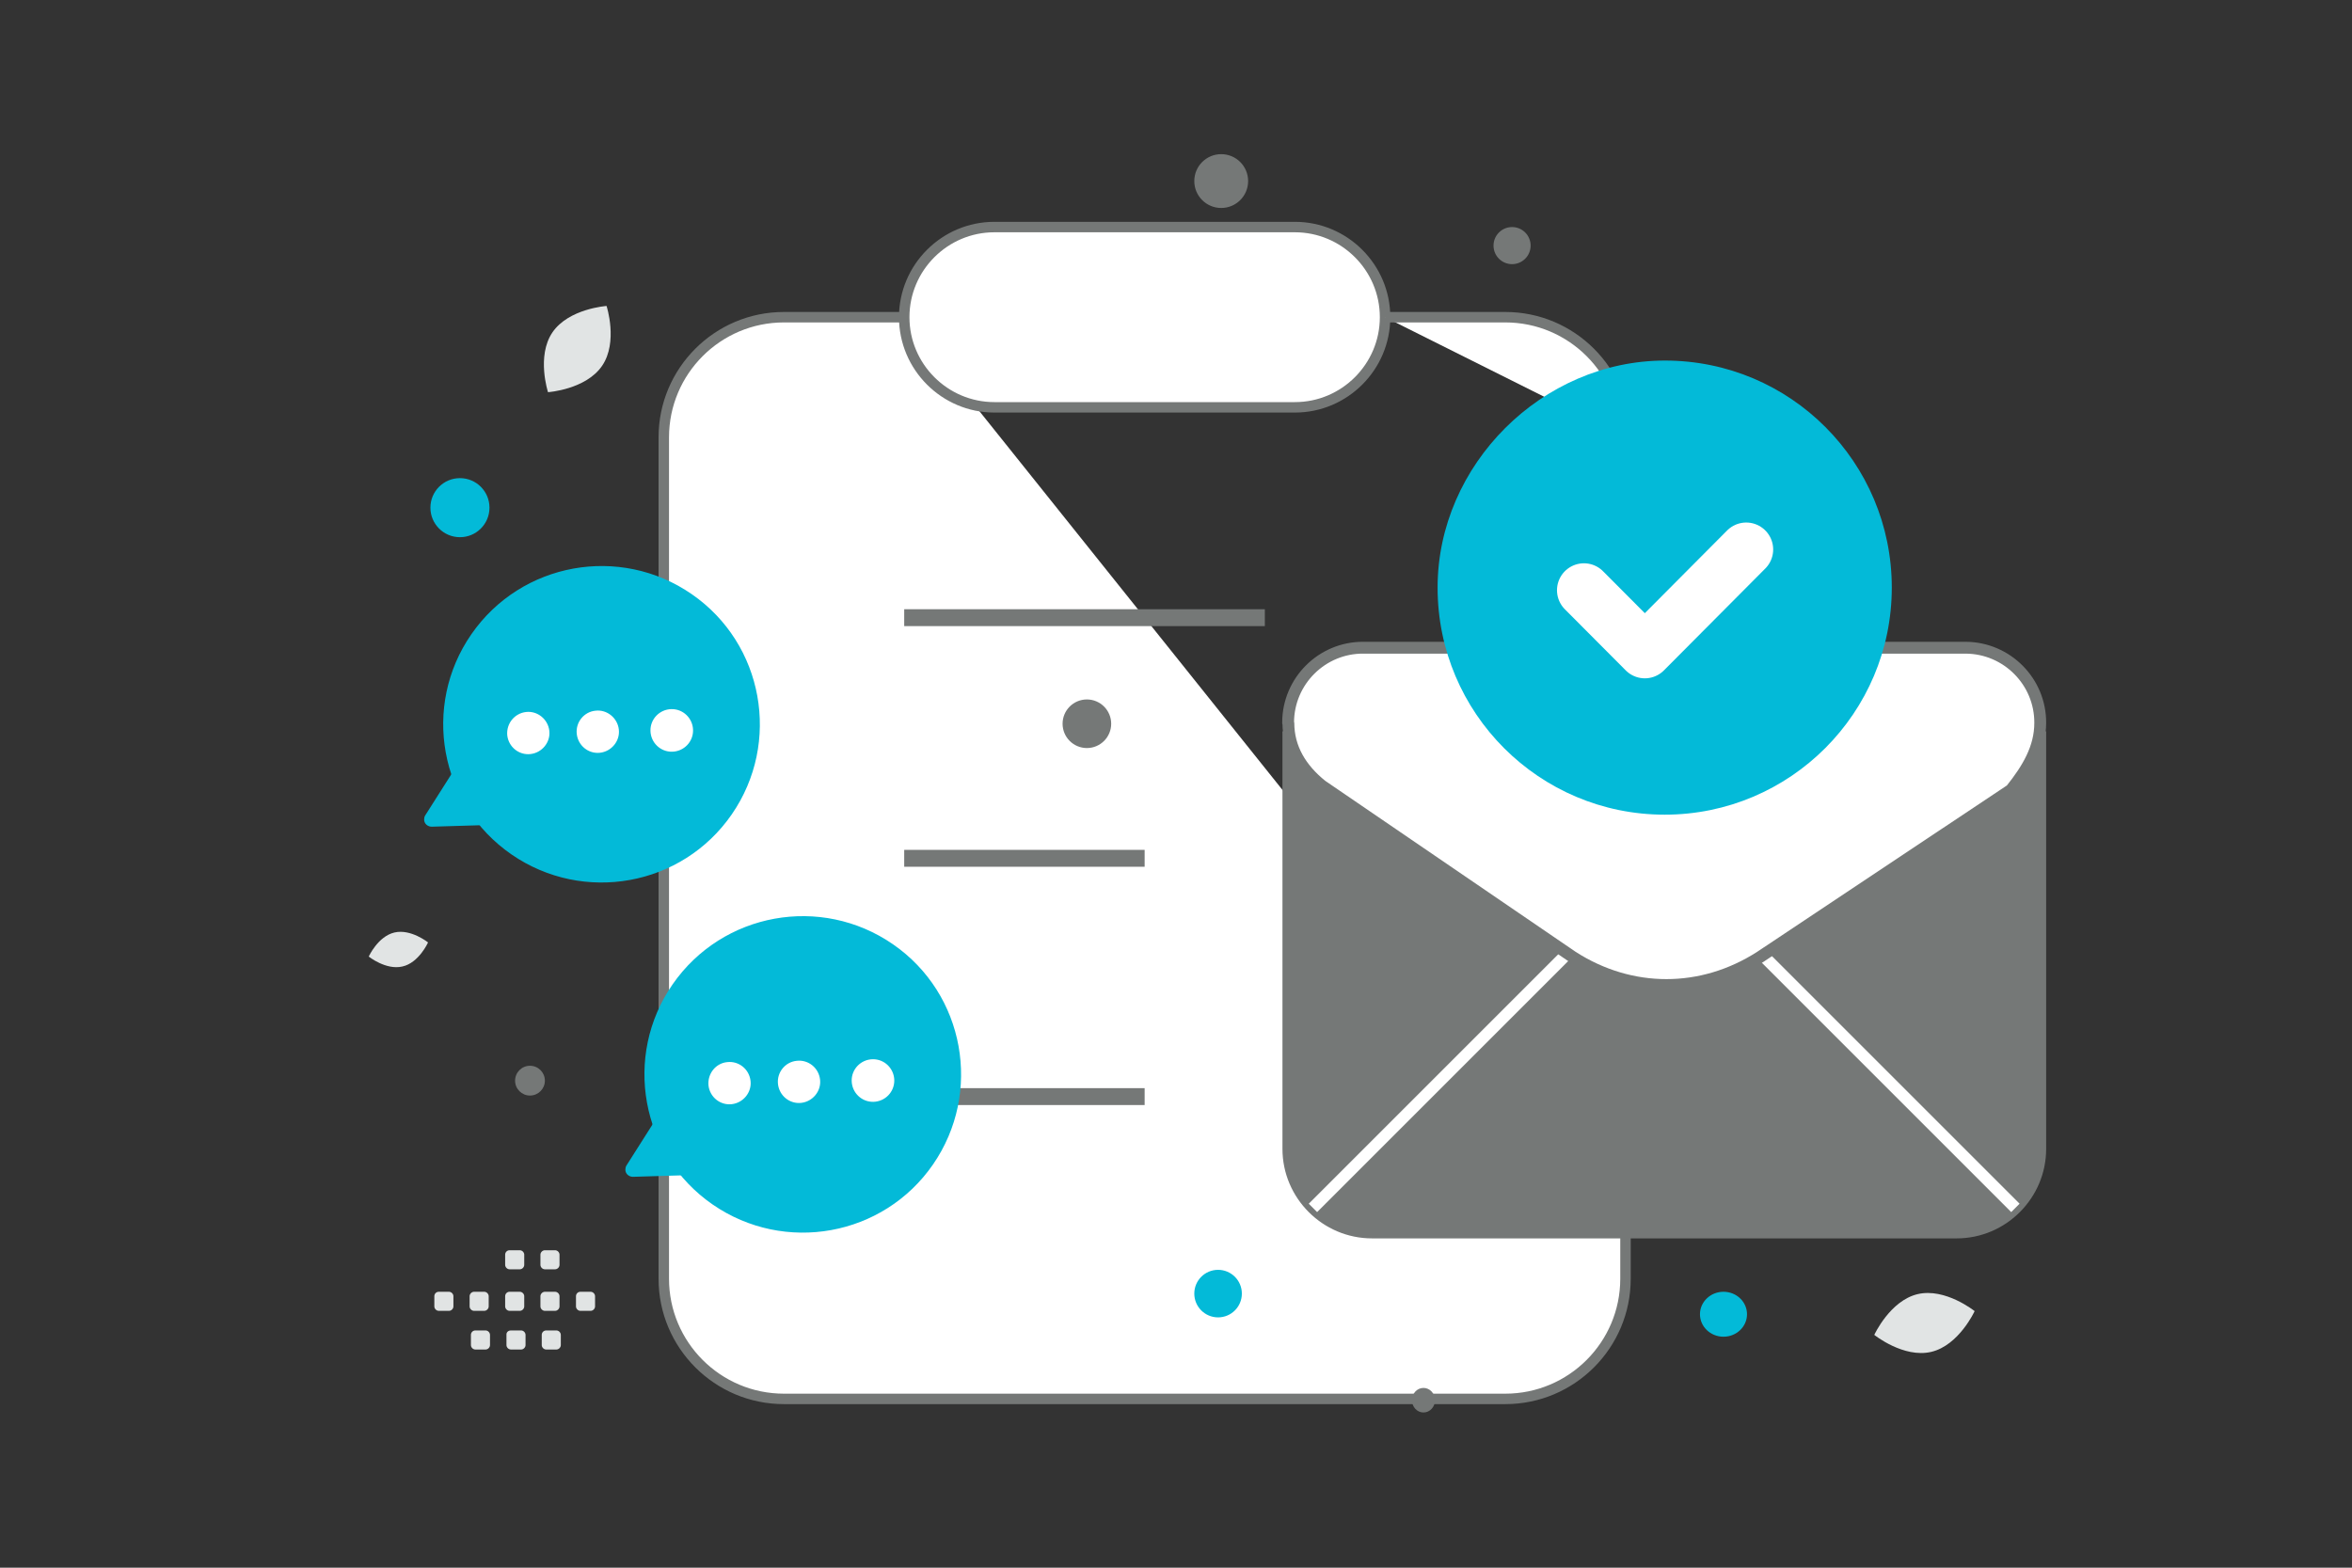 <?xml version="1.0" encoding="utf-8"?>
<!-- Generator: Adobe Illustrator 25.0.1, SVG Export Plug-In . SVG Version: 6.00 Build 0)  -->
<svg version="1.1" id="Livello_1" xmlns:v="https://vecta.io/nano"
	 xmlns="http://www.w3.org/2000/svg" xmlns:xlink="http://www.w3.org/1999/xlink" x="0px" y="0px" viewBox="0 0 900 600"
	 style="enable-background:new 0 0 900 600;" xml:space="preserve">
<rect x="0" y="0" width="900" height="600" fill="#333333" stroke="none"/>
<style type="text/css">
	.st0{fill:none;}
	.st1{fill-rule:evenodd;clip-rule:evenodd;fill:#FFFFFF;}
	.st2{fill:none;stroke:#757877;stroke-width:4;}
	.st3{fill-rule:evenodd;clip-rule:evenodd;fill:#FFFFFF;stroke:#757877;stroke-width:4;}
	.st4{fill:none;stroke:#757877;stroke-width:6.462;}
	.st5{fill-rule:evenodd;clip-rule:evenodd;fill:#757877;}
	.st6{fill:none;stroke:#757877;stroke-width:4.532;}
	.st7{fill:none;stroke:#FFFFFF;stroke-width:4.532;}
	.st8{fill-rule:evenodd;clip-rule:evenodd;fill:#FFFFFF;stroke:#757877;stroke-width:4.532;}
	.st9{fill-rule:evenodd;clip-rule:evenodd;fill:#03BAD8;}
	.st10{fill:none;stroke:#FFFFFF;stroke-width:20.624;stroke-linecap:round;stroke-linejoin:round;}
	.st11{fill:#03BAD8;}
	.st12{fill:#FFFFFF;}
	.st13{fill-rule:evenodd;clip-rule:evenodd;fill:#E1E4E4;}
	.st14{fill:#E1E4E4;}
	.st15{fill:#757877;}
</style>
<path class="st0" d="M0,0h900v600H0V0z"/>
<g>
	<path id="D" class="st1" d="M346,121.4h-46c-25.4,0-46,20.6-46,46v322c0,25.4,20.6,46,46,46h276c25.4,0,46-20.6,46-46v-23"/>
</g>
<g>
	<g>
		<path id="D_1_" class="st2" d="M346,121.4h-46c-25.4,0-46,20.6-46,46v322c0,25.4,20.6,46,46,46h276c25.4,0,46-20.6,46-46v-23"/>
	</g>
	<path class="st3" d="M495.5,155.9h-115c-19,0-34.5-15.5-34.5-34.5s15.5-34.5,34.5-34.5h115c19,0,34.5,15.5,34.5,34.5
		S514.5,155.9,495.5,155.9L495.5,155.9z"/>
</g>
<path class="st1" d="M346,236.4h138H346z"/>
<path class="st4" d="M346,236.4h138"/>
<path class="st1" d="M346,328.5h92H346z"/>
<path class="st4" d="M346,328.5h92"/>
<path class="st1" d="M346,419.7h92H346z"/>
<path class="st4" d="M346,419.7h92"/>
<path class="st1" d="M530,121.4h46c25.4,0,46,20.6,46,46"/>
<path class="st2" d="M530,121.4h46c25.4,0,46,20.6,46,46"/>
<path class="st5" d="M493,279.9v159.8c0,17.6,14.4,32,32,32h223.7c17.6,0,32-14.4,32-32V279.9"/>
<path class="st6" d="M493,279.9v159.8c0,17.6,14.4,32,32,32h223.7c17.6,0,32-14.4,32-32V279.9"/>
<path class="st1" d="M502.4,462.3l97.4-97.4L502.4,462.3z"/>
<path class="st7" d="M502.4,462.3l97.4-97.4"/>
<path class="st1" d="M674.5,365.6l96.7,96.7L674.5,365.6z"/>
<g>
	<path class="st7" d="M674.5,365.6l96.7,96.7"/>
	<path class="st8" d="M493,276.7c0,9.6,4.8,17.6,12.8,24l95.9,65.5c22.4,14.4,49.5,14.4,71.9,0l95.9-63.9c6.4-8,11.2-16,11.2-25.6
		c0.1-15.8-12.7-28.7-28.5-28.8c-0.1,0-0.2,0-0.2,0H521.7c-15.8-0.1-28.7,12.7-28.8,28.5C493,276.6,493,276.6,493,276.7z"/>
</g>
<path class="st9" d="M637,311.8c-48,0-86.9-38.9-86.9-86.9c0-47,40-86.9,87-86.9c48,0,86.8,38.9,86.8,86.9
	C723.9,272.8,685,311.8,637,311.8L637,311.8z"/>
<path class="st10" d="M668.2,210.3l-38.8,39l-23.3-23.4"/>
<g>
	<path class="st11" d="M180.4,242.7c19.1-27.5,56.8-34.3,84.3-15.3s34.3,56.8,15.3,84.3s-56.8,34.3-84.3,15.3
		S161.3,270.2,180.4,242.7z"/>
	<g>
		<path id="E" class="st11" d="M194.3,311.5c0.7,1.4,0.2,3.1-1.1,3.8c-0.4,0.2-0.8,0.3-1.3,0.3l-26.7,0.8c-1.6,0-2.9-1.2-2.9-2.7
			c0-0.6,0.1-1.1,0.4-1.6l14.6-23c0.8-1.3,2.6-1.7,3.9-0.9c0.4,0.3,0.7,0.6,1,1L194.3,311.5L194.3,311.5z"/>
	</g>
</g>
<g>
	<path id="F" class="st12" d="M248.9,279.7c0.1,4.5,3.8,8.1,8.3,8c4.5-0.1,8.1-3.8,8-8.3c0,0,0,0,0,0c-0.1-4.5-3.8-8.1-8.3-8
		C252.4,271.5,248.8,275.2,248.9,279.7L248.9,279.7z M220.7,280.9c0.5,4.5,4.5,7.7,8.9,7.2s7.7-4.5,7.2-8.9s-4.5-7.7-8.9-7.2
		C223.5,272.4,220.2,276.4,220.7,280.9z M194.1,281.4c0.5,4.5,4.5,7.7,8.9,7.2s7.7-4.5,7.2-8.9s-4.5-7.7-8.9-7.2
		S193.7,276.9,194.1,281.4z"/>
</g>
<g>
	<path class="st11" d="M257.4,376.7c19.1-27.5,56.8-34.3,84.3-15.3s34.3,56.8,15.3,84.3s-56.8,34.3-84.3,15.3
		S238.3,404.2,257.4,376.7z"/>
	<g>
		<path id="E_1_" class="st11" d="M271.3,445.5c0.7,1.4,0.2,3.1-1.1,3.8c-0.4,0.2-0.8,0.3-1.3,0.3l-26.7,0.8c-1.6,0-2.9-1.2-2.9-2.7
			c0-0.6,0.1-1.1,0.4-1.6l14.6-23c0.8-1.3,2.6-1.7,3.9-0.9c0.4,0.3,0.7,0.6,1,1L271.3,445.5L271.3,445.5z"/>
	</g>
</g>
<g>
	<path id="F_1_" class="st12" d="M325.9,413.7c0.1,4.5,3.8,8.1,8.3,8c4.5-0.1,8.1-3.8,8-8.3c0,0,0,0,0,0c-0.1-4.5-3.8-8.1-8.3-8
		C329.4,405.5,325.8,409.2,325.9,413.7L325.9,413.7z M297.7,414.9c0.5,4.5,4.5,7.7,8.9,7.2s7.7-4.5,7.2-8.9
		c-0.5-4.5-4.5-7.7-8.9-7.2C300.5,406.4,297.2,410.4,297.7,414.9z M271.1,415.4c0.5,4.5,4.5,7.7,8.9,7.2s7.7-4.5,7.2-8.9
		c-0.5-4.5-4.5-7.7-8.9-7.2C273.9,406.9,270.7,410.9,271.1,415.4z"/>
</g>
<path class="st13" d="M167.9,494.4h3.9c0.9,0,1.7,0.8,1.7,1.7v3.9c0,0.9-0.8,1.7-1.7,1.7h-3.9c-0.9,0-1.7-0.8-1.7-1.7v-3.9
	C166.2,495.2,166.9,494.4,167.9,494.4C167.9,494.4,167.9,494.4,167.9,494.4z M181.4,494.4h3.9c0.9,0,1.7,0.8,1.7,1.7v3.9
	c0,0.9-0.8,1.7-1.7,1.7h-3.9c-0.9,0-1.7-0.8-1.7-1.7v-3.9C179.7,495.2,180.5,494.4,181.4,494.4z M195,494.4h3.9
	c0.9,0,1.7,0.8,1.7,1.7v3.9c0,0.9-0.8,1.7-1.7,1.7H195c-0.9,0-1.7-0.8-1.7-1.7v-3.9C193.3,495.2,194,494.4,195,494.4
	C195,494.4,195,494.4,195,494.4z M208.5,494.4h3.9c0.9,0,1.7,0.8,1.7,1.7v3.9c0,0.9-0.8,1.7-1.7,1.7h-3.9c-0.9,0-1.7-0.8-1.7-1.7
	v-3.9C206.8,495.2,207.6,494.4,208.5,494.4z M222.1,494.4h3.9c0.9,0,1.7,0.8,1.7,1.7v3.9c0,0.9-0.8,1.7-1.7,1.7l0,0h-3.9
	c-0.9,0-1.7-0.8-1.7-1.7v-3.9C220.4,495.2,221.1,494.4,222.1,494.4z M181.9,509.2h3.9c0.9,0,1.7,0.8,1.7,1.7v3.9
	c0,0.9-0.8,1.7-1.7,1.7h-3.9c-0.9,0-1.7-0.8-1.7-1.7v-3.9C180.2,509.9,181,509.2,181.9,509.2C181.9,509.2,181.9,509.2,181.9,509.2
	L181.9,509.2z M195.5,509.2h3.9c0.9,0,1.7,0.8,1.7,1.7v3.9c0,0.9-0.8,1.7-1.7,1.7h-3.9c-0.9,0-1.7-0.8-1.7-1.7v-3.9
	C193.7,509.9,194.5,509.2,195.5,509.2C195.5,509.2,195.5,509.2,195.5,509.2L195.5,509.2z M209,509.2h3.9c0.9,0,1.7,0.8,1.7,1.7v3.9
	c0,0.9-0.8,1.7-1.7,1.7H209c-0.9,0-1.7-0.8-1.7-1.7v-3.9C207.3,509.9,208.1,509.2,209,509.2L209,509.2z M195,478.5h3.9
	c0.9,0,1.7,0.8,1.7,1.7v3.9c0,0.9-0.8,1.7-1.7,1.7H195c-0.9,0-1.7-0.8-1.7-1.7v-3.9C193.3,479.3,194,478.5,195,478.5
	C195,478.5,195,478.5,195,478.5z M208.5,478.5h3.9c0.9,0,1.7,0.8,1.7,1.7v3.9c0,0.9-0.8,1.7-1.7,1.7h-3.9c-0.9,0-1.7-0.8-1.7-1.7
	v-3.9C206.8,479.3,207.6,478.5,208.5,478.5z"/>
<path class="st14" d="M739,517.4c-10.6,2.5-21.8-6.5-21.8-6.5s6-13.1,16.6-15.6c10.6-2.5,21.8,6.5,21.8,6.5S749.6,514.9,739,517.4
	L739,517.4z"/>
<path class="st14" d="M154,369.9c-6.3,1.5-12.9-3.8-12.9-3.8s3.5-7.7,9.8-9.2s12.9,3.8,12.9,3.8S160.3,368.5,154,369.9z"/>
<path class="st14" d="M230.4,140c6.2-9.1,1.7-22.9,1.7-22.9s-14.5,1-20.7,10.1c-6.2,9.1-1.7,22.9-1.7,22.9S224.2,149.1,230.4,140z"
	/>
<g>
	<ellipse class="st11" cx="659.5" cy="503" rx="9" ry="8.6"/>
	<circle class="st11" cx="466.1" cy="495.1" r="9.1"/>
	<circle class="st11" cx="176" cy="194.3" r="11.3"/>
</g>
<g>
	<ellipse class="st15" cx="620.8" cy="457.9" rx="6" ry="5.8"/>
	<circle class="st15" cx="415.9" cy="277" r="9.3"/>
	<ellipse class="st15" cx="544.7" cy="535.9" rx="4.4" ry="4.7"/>
	<circle class="st15" cx="467.3" cy="69.3" r="10.3"/>
	<circle class="st15" cx="202.8" cy="413.6" r="5.7"/>
	<circle class="st15" cx="578.6" cy="94" r="7.1"/>
</g>
</svg>
